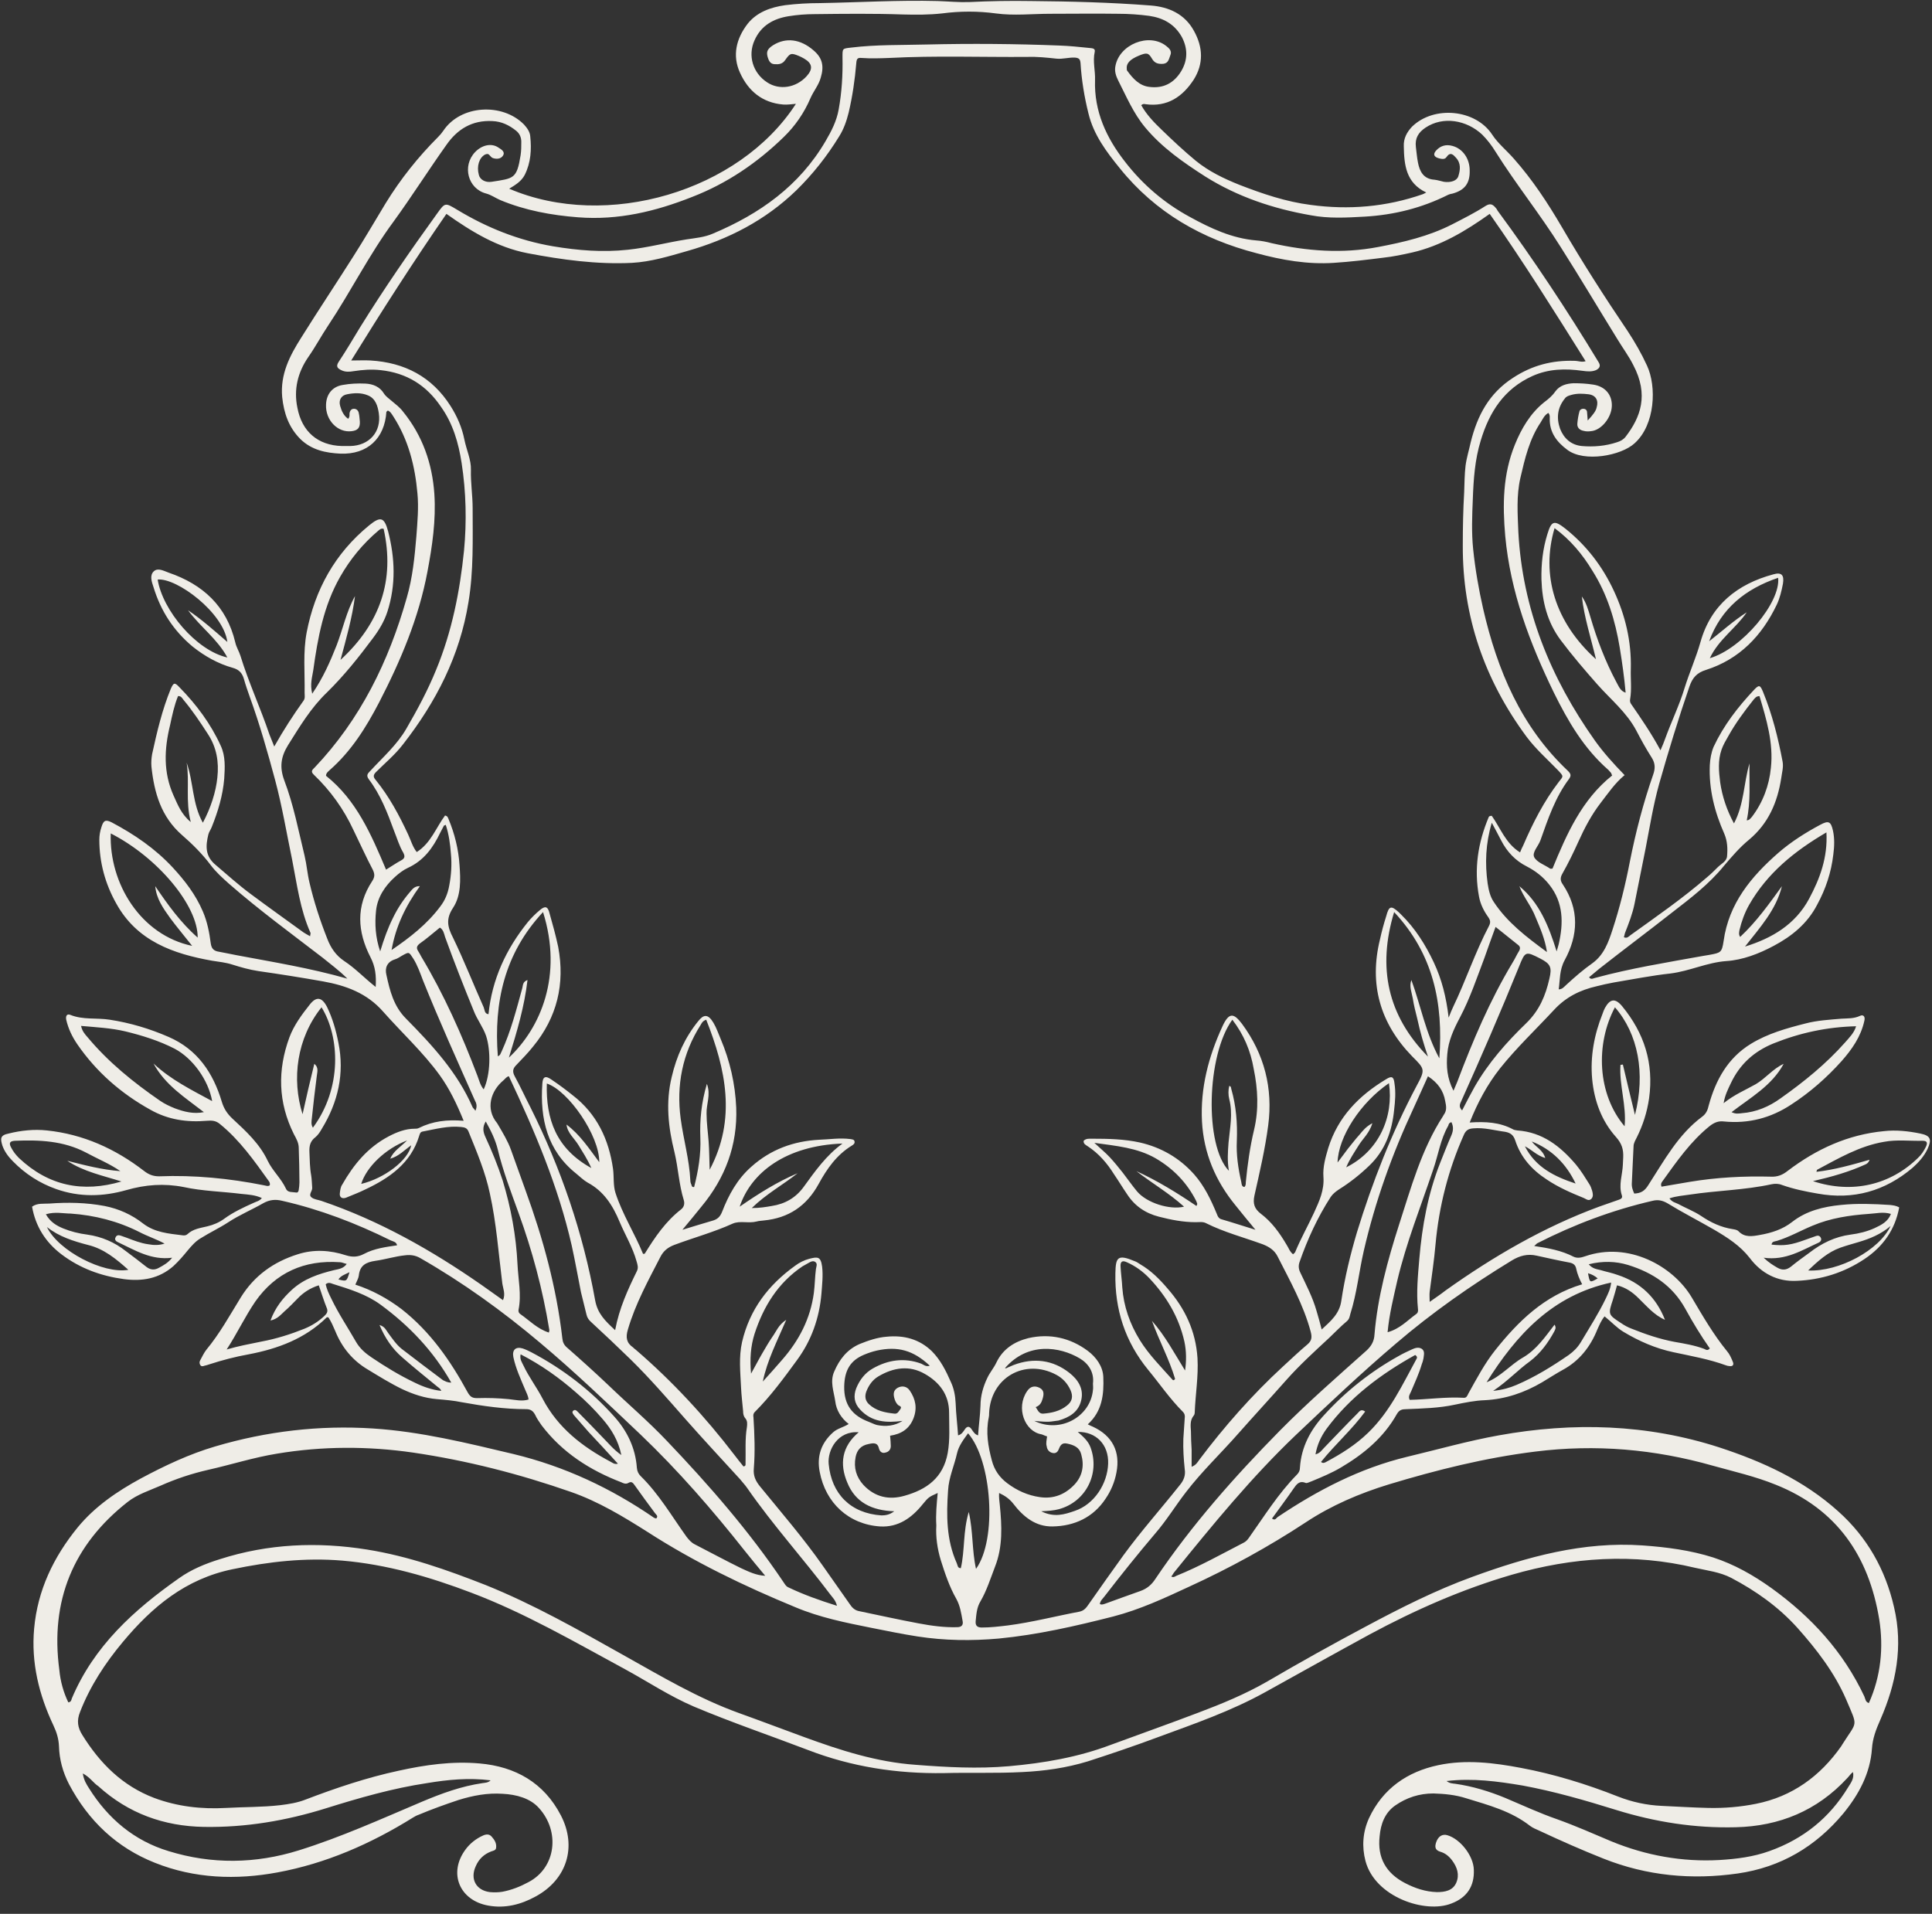 <?xml version="1.0" encoding="UTF-8" standalone="no"?><svg xmlns="http://www.w3.org/2000/svg" xmlns:xlink="http://www.w3.org/1999/xlink" fill="#efede7" height="554.8" preserveAspectRatio="xMidYMid meet" version="1" viewBox="17.9 131.0 560.0 554.8" width="560" zoomAndPan="magnify"><rect x="17.9" y="131.0" width="560.0" height="554.8" fill="#333333" stroke="none"/><g id="change1_1"><path d="M248.6,161.1c-1.3,0.1-2.5,0.3-3.7,0.2c-6-0.5-10.1-3.9-12.5-9.2c-2.3-5-1.1-9.9,2.2-14.2c2.7-3.4,6.7-4.8,10.9-5.4 c3.3-0.4,6.6-0.6,10-0.6c11.4-0.2,22.8-0.9,34.2-0.6c3,0.1,6.1,0.4,9.1,0.3c6-0.3,11.9-0.4,17.9-0.3c11.6,0.1,23.2,0.4,34.8,1.3 c5.1,0.4,9.8,2.4,12.5,7.4c2.6,4.7,2.8,9.5-0.1,14.1c-3.2,4.9-7.6,8-14,7.1c-0.4-0.1-0.8-0.1-1.2,0.3c1.5,2.7,3.7,5,5.9,7.1 c3.2,3.1,6.4,6.1,9.9,9c3.8,3.1,8.2,5.2,12.7,7c6.7,2.6,13.5,4.9,20.6,5.8c11,1.5,21.9,0.6,32.5-3.1c0.2-0.1,0.5-0.2,1-0.5 c-5.9-2.8-6.4-8-6.5-13.4c-0.1-2.3,0.9-4.1,2.4-5.7c6.4-6.2,18.4-5,23.2,2.3c1.7,2.6,4.2,4.6,6.3,7c5.4,6.1,9.8,12.8,13.9,19.8 c6,10.3,12.4,20.3,19.1,30.2c2.1,3.2,4,6.5,5.6,10c2.8,6,2.4,17.1-3.6,22.5c-3.9,3.6-14.6,5.6-19.5,1.9c-3.1-2.3-5.2-5.1-5.1-9.1 c0-0.5,0.1-1-0.4-1.6c-1.1,0.6-1.6,1.7-2.2,2.7c-3.3,4.9-4.6,10.5-5.9,16.1c-1.2,5.2-0.8,10.5-0.6,15.7 c1.2,22.4,9.3,42.3,22.2,60.5c2.5,3.5,5.4,6.7,8.6,10c-2.8,2.3-4.8,5.3-6.9,8c-2.7,3.5-4.7,7.3-6.5,11.3c-1.4,3.1-2.9,6.2-4.6,9.2 c-0.7,1.2-0.7,2.1,0.1,3.2c4.8,7.2,4.5,14.7,0.5,22c-1.5,2.8-1.3,5.6-1.7,8.4c1.1,0,1.6-0.8,2.3-1.4c2.4-2.2,4.8-4.3,7.5-6.2 c3.3-2.4,4.6-6,5.8-9.7c2.1-6.4,3.7-12.9,5-19.6c1.7-8.6,3.9-17.1,6.8-25.4c0.6-1.7,0.6-3.2-0.4-4.8c-1.6-2.5-3.1-5.2-4.5-7.9 c-2.8-5.3-7.4-9-11.3-13.4c-3.7-4.2-7.3-8.4-10.6-12.8c-3.9-5.2-5.4-11.2-5.6-17.6c-0.1-4.5,0.4-8.9,1.7-13.1c1.2-4,2-4.2,5.3-1.6 c6.1,4.9,10.7,10.9,14,18c3.3,7.1,5.1,14.6,4.9,22.6c-0.1,2.9,0.3,5.9-0.2,8.8c-0.1,0.5,0,1,0.3,1.4c2.9,4.2,5.8,8.4,8.5,13.4 c0.6-1.4,1-2.3,1.3-3.2c1.8-5,4.2-9.9,5.7-14.9c1.4-4.5,3.3-8.7,4.6-13.3c3-10.7,10.7-16.8,21.1-19.6c2.4-0.7,3.2,0.2,2.8,2.7 c-0.4,2.1-0.9,4.2-1.8,6.1c-4.3,9-10.8,15.8-20.5,18.9c-2.6,0.8-3.9,2.2-4.8,4.8c-3.2,9.3-6.1,18.8-8.8,28.3 c-1.7,6.1-2.7,12.4-3.9,18.6c-1.1,5.3-2.1,10.7-3.2,16c-0.6,3-1.7,5.8-2.8,8.6c-0.1,0.4-0.2,0.8-0.3,1.2c0.9,0.4,1.4-0.2,1.9-0.6 c7.5-5.4,15.2-10.7,22.2-16.8c1.1-0.9,2.1-1.9,3.1-2.9c1-1,2.6-1.7,2.7-3.2c0.2-2.2,0.1-4.4-0.8-6.5c-2.8-6.3-4.5-12.9-4.2-19.9 c0.1-1.8,0.4-3.6,1.1-5.3c2.9-6.2,7-11.5,11.7-16.5c1.5-1.6,1.8-1.4,2.6,0.5c2.7,6.6,4.4,13.4,5.7,20.3c0.3,1.6-0.2,3.2-0.4,4.8 c-1.1,7-3.7,13.1-9.3,17.8c-2.7,2.2-5,4.9-7.3,7.6c-4.3,5.3-9.7,9.4-15,13.5c-7,5.5-14.1,10.8-21.1,16.3c-1,0.8-2,1.7-3,2.5 c0.6,0.8,1.2,0.3,1.7,0.2c10.3-2.8,20.9-4.5,31.4-6.4c0.6-0.1,1.2-0.2,1.8-0.3c3.3-0.6,3.6-0.7,4.1-4c1.5-10.9,8-18.7,15.9-25.6 c3.7-3.2,7.8-5.8,12.1-8.1c2.4-1.3,3.1-1,3.7,1.7c0.5,2.3,0.4,4.6,0.1,6.9c-0.6,5.2-2.2,10-4.7,14.6c-2.8,5.4-7.3,9.1-12.6,11.9 c-4.3,2.3-9,4.1-13.7,4.4c-5.6,0.4-10.6,2.9-16.2,3.6c-5.5,0.6-11,1.7-16.4,2.6c-1.7,0.3-3.4,0.7-5,1.1c-4.8,1.1-8.9,3.1-12.4,6.9 c-5.2,5.6-10.8,10.9-15.6,16.9c-3.7,4.7-6.5,9.9-8.8,15.7c4.6-0.3,8.7-0.1,12.6,2c0.3,0.2,0.8,0.2,1.2,0.3c7.3,0.5,12.5,4.6,17,9.9 c1.5,1.8,2.7,3.8,3.9,5.7c0.4,0.6,0.6,1.3,0.8,1.9c0.2,0.8,0.4,1.6-0.2,2.3c-0.8,0.8-1.5,0.1-2.2-0.2c-3.7-1.5-7.4-3.1-10.8-5.4 c-4.3-2.8-7.5-6.4-9.1-11.3c-0.5-1.5-1.3-2.2-2.9-2.5c-3.1-0.4-6.1-1.3-9.3-1c-1.3,0.1-2.1,0.5-2.7,1.9 c-4.5,10.1-7.2,20.7-8.2,31.7c-0.4,4.6-1.1,9.2-1.7,13.8c-0.1,0.9,0,1.7,0,2.9c1.7-1.2,3.2-2.2,4.6-3.3 c13.9-9.9,28.5-18.4,44.5-24.3c1.9-0.7,3.8-1.3,5.7-2c0.6-0.2,1.2-0.5,0.9-1.3c-1-3,0.2-6,0.3-8.9c0-0.7,0.1-1.4,0.1-2.1 c0.1-2.3-0.4-4-2.1-5.9c-4.2-4.7-6.3-10.5-6.9-16.8c-0.6-6.5,0.6-12.9,3-18.9c0.2-0.6,0.4-1.1,0.7-1.7c1.5-2.7,3-2.9,5-0.5 c6.4,7.8,9.2,16.5,7.8,26.7c-0.6,4.1-1.8,7.8-3.6,11.4c-0.4,0.8-0.9,1.6-0.9,2.5c-0.2,3.5-0.3,7-0.5,10.6c-0.1,1.2,0.3,2.2,0.7,3.1 c1.9-0.1,3-0.7,4.1-2.5c4.6-7.1,8.6-14.6,15.6-19.8c1.1-0.8,1.6-1.9,1.9-3.3c2-7.3,5.5-13.7,12.2-17.8c4.9-3,10.3-4.5,15.8-5.9 c3.4-0.9,7-1.1,10.5-1.4c1.8-0.1,3.6,0,5.3-0.8c1-0.5,1.6,0.2,1.3,1.4c-1,4.6-3.6,8.3-6.6,11.7c-4.3,4.8-9.2,9.1-14.6,12.6 c-5.9,3.9-12.4,5.6-19.5,4.9c-1.6-0.2-2.8,0.3-4.1,1.3c-5.6,4.5-9.6,10.3-13.7,16c-0.3,0.4-0.6,0.8-0.3,1.6 c2.7-0.5,5.5-0.9,8.2-1.4c7.8-1.3,15.6-1.7,23.5-1.5c1.9,0.1,3.4-0.5,4.9-1.7c8.3-6.3,17.4-10.5,27.9-11.5c3.5-0.4,7.1,0,10.5,0.7 c3,0.6,3.4,1.7,2.1,4.5c-1,2.1-2.6,3.9-4.3,5.4c-8,6.8-17.2,9.4-27.6,7.5c-3.5-0.6-6.9-1.3-10.3-2.5c-1-0.4-2-0.4-3-0.2 c-7.8,1.7-15.8,1.8-23.7,3c-1.9,0.3-3.9,0.4-5.9,1.1c0.8,1.1,1.7,1.2,2.5,1.6c2.2,1.2,4.6,2.1,6.7,3.5c2.8,1.9,5.8,3.3,9.1,3.8 c0.6,0.1,1.3,0.2,1.7,0.6c1.8,1.9,4,1.5,6.2,1.1c3.4-0.6,6.6-1.6,9.4-3.8c4.1-3.2,9-4.4,14.1-4.9c4.7-0.5,9.5-0.3,14.2,0 c0.9,0.1,1.8,0.2,2.7,0.7c-1.2,6.5-4.7,11.4-10.1,15c-6,4-12.6,6-19.6,6.3c-5.6,0.3-10.3-2.2-13.6-6.6c-2.8-3.6-6.4-5.9-10.3-8.2 c-4.5-2.6-9.2-5-13.6-7.7c-1.4-0.8-2.7-1.1-4.3-0.7c-11.7,2.7-22.8,6.9-33.4,12.3c-0.2,0.1-0.4,0.4-0.9,0.8 c4.1,0.6,7.9,1.3,11.4,3.1c1,0.5,2.2,0.3,3.3-0.1c12.6-4.4,25.5,2.8,30.9,11.8c3.2,5.4,6.3,10.8,10.3,15.7c0.7,0.8,1.2,1.9,1.6,2.9 c0.5,1,0.1,1.6-1,1.4c-0.3,0-0.6-0.1-0.9-0.2c-4.9-1.8-10.1-2.7-15.2-3.8c-5.2-1.1-10-3.2-14.5-5.9c-2-1.2-3.5-2.9-5.5-4.5 c-1,1.2-1.5,2.5-2.1,3.8c-2,5-5.2,9.1-10,11.7c-2,1.1-4,2.4-6,3.6c-5.1,3-10.6,4.9-16.6,5.2c-2.9,0.1-5.8,0.7-8.7,1.3 c-4.6,1-9.4,1.1-14.1,1.3c-1.2,0-2,0.2-2.7,1.4c-3.8,6.8-9.6,11.6-16.2,15.5c-2.7,1.6-5.6,2.8-8.5,4c-0.6,0.2-1.3,0.6-1.7,0.5 c-1.9-0.8-2.7,0.4-3.6,1.7c-2,2.9-4.1,5.7-6.2,8.6c0.9,0.7,1.2-0.1,1.6-0.4c11.6-7.8,23.9-14.2,37.6-17.5 c8.8-2.1,17.6-4.6,26.5-6.2c21.6-3.9,43-3.3,64,3.5c12.5,4.1,24.4,9.5,34.4,18.5c8.4,7.5,13.7,16.9,16.2,27.8 c2.7,11.4,0.6,22.2-4,32.7c-1.2,2.7-2.2,5.3-2.4,8.3c-0.5,7.2-3.8,13.3-8.3,18.8c-8,9.6-18.1,15.6-30.6,17.4 c-13.3,1.9-26.3,0.7-38.9-4.3c-6.3-2.5-12.4-5.2-18.6-8.1c-0.9-0.4-1.9-0.8-2.7-1.4c-5.5-4.3-12-6-18.5-8c-3.1-1-6.3-1.3-9.5-1.4 c-4.1,0-7.8,1.2-11.1,3.5c-3,2.1-4.2,5.4-4.5,8.9c-0.7,6.2,1.8,10.7,7.4,13.6c2.9,1.5,5.9,2.5,9.2,2.6c2.3,0,4.6-0.4,5.6-2.7 c1-2.3,0.3-4.5-1.2-6.5c-0.9-1.2-2-2.1-3.4-2.5c-1.7-0.5-1.6-1.6-1.2-2.8c0.6-1.7,1.8-2.4,3.2-2c3.8,1.1,7.6,6,7.7,10 c0.2,4.8-2,8.1-6.5,9.8c-7.5,3-22.1-1.8-24.9-12.3c-1.1-4.2-0.8-8.4,1-12.4c4-8.6,11.1-13.5,20.1-15.4c8-1.7,16.1-0.7,24,0.8 c9.6,1.8,19,4.7,28.1,8.3c4.1,1.6,8.3,2.5,12.6,2.7c4.5,0.2,9.1,0.5,13.6,0.6c4.7,0.1,9.3-0.3,13.8-1.2c10.5-2.1,18.6-8,24.7-16.7 c0.1-0.2,0.2-0.3,0.3-0.5c4.4-7,4.6-4.8,1.1-13.1c-3.4-7.8-8.5-14.4-14.1-20.7c-5.5-6.1-12-10.7-19.2-14.5 c-3.3-1.7-6.9-2.1-10.4-2.9c-17.9-4.3-35.6-3.1-53.2,2c-14.4,4.2-28,10.2-41.2,17.3c-10.1,5.5-20.1,11.1-30.2,16.7 c-9.9,5.5-20.6,9.2-31.2,13.1c-6.7,2.5-13.5,4.8-20.3,7c-6.2,1.9-12.6,2.8-19,3.1c-7.6,0.4-15.1,0.1-22.7,0.3 c-13.6,0.2-26.7-1.8-39.4-6.7c-11-4.2-22.2-8-33.1-12.6c-7-3-13.3-7.2-19.9-10.8c-14.6-7.9-29-16.3-44.6-22.2 c-12.1-4.6-24.5-8.2-37.4-9.3c-10.7-0.9-21.3,0.3-31.8,2.5c-13.6,2.8-23.3,10.9-31.8,21.1c-5.1,6.1-9.5,12.8-12.4,20.3 c-1,2.5-0.7,4.5,0.7,6.7c5.1,8.2,11.6,14.7,20.8,18.2c6.7,2.5,13.7,3.3,20.8,2.9c5.2-0.3,10.5-0.2,15.7-0.8c2.5-0.3,5-0.7,7.3-1.6 c8.9-3.4,17.8-6.4,27.1-8.4c7.7-1.7,15.5-2.8,23.4-2.1c10.4,0.9,18.7,5.6,23.6,15.1c4.7,9.1,1.7,18.6-7.4,23.5 c-4.2,2.3-8.8,3.5-13.7,2.6c-8.3-1.5-11.6-9.4-6.6-16.2c1.3-1.8,3.1-3.2,5.1-4.1c0.9-0.4,1.8-0.5,2.5,0.3c0.8,0.9,1.5,1.9,1.3,3.3 c-0.1,0.7-0.8,0.8-1.4,1c-2.1,0.8-3.6,2.2-4.5,4.3c-1.7,3.7,0.1,7,4.1,7.5c1.2,0.1,2.4,0.1,3.6-0.1c2.7-0.5,5.2-1.5,7.6-2.8 c8-4.2,9.2-14.7,3-21.5c-2.5-2.8-6.5-3.9-10.5-4.1c-4.4-0.3-8.6,0.5-12.8,1.8c-3.9,1.3-7.8,2.7-11.6,4.3c-0.6,0.2-1.1,0.5-1.6,0.8 c-12.2,7.6-25.2,13.3-39.3,15.9c-11.9,2.2-24,1.8-35.5-2.8c-11.1-4.4-19.3-12.2-24.9-22.8c-1.8-3.5-2.8-7.2-2.9-11 c-0.1-2.2-0.7-4.1-1.6-6c-4.2-8.9-6.5-18.2-5.6-28.1c1-11.1,5.6-20.7,12.6-29.3c5-6.1,11.5-10.5,18.3-14.2 c6.9-3.7,14.1-7.1,21.6-9.3c14.9-4.4,30.2-6.2,45.7-5.2c13.9,0.9,27.2,4.2,40.7,7.4c14.9,3.6,28.3,9.9,40.8,18.5 c0.2,0.1,0.4,0.1,0.6,0.2c0.7-0.7,0-1.1-0.3-1.5c-2-2.7-4-5.4-5.9-8.1c-0.5-0.7-0.9-1.3-1.9-0.7c-0.7,0.4-1.4,0.1-2-0.2 c-9.1-3.5-17.1-8.6-23.1-16.5c-0.7-1-1.4-2-1.9-3.1c-0.6-1.1-1.3-1.6-2.6-1.6c-6.3,0-12.5-0.9-18.6-2c-2.4-0.5-4.8-0.7-7.2-0.9 c-3.6-0.3-6.9-1.4-10.1-2.9c-3.5-1.7-6.7-3.7-10-5.7c-4.4-2.6-7.5-6.4-9.4-11.1c-0.6-1.4-1.2-2.8-2-4c-0.2,0-0.5-0.1-0.5,0 c-6.3,6.2-14.2,9.1-22.6,10.7c-3.9,0.7-7.7,1.7-11.4,2.9c-0.5,0.2-1,0.3-1.4,0.4c-0.5,0.2-1,0.3-1.3-0.3c-0.2-0.4-0.2-0.8,0-1.2 c0.6-1.1,1.1-2.2,1.8-3.1c3.9-4.7,6.8-10,10-15.2c3.9-6.3,9.5-10.3,16.5-12.5c4.7-1.5,9.4-1.2,14,0.3c1.9,0.6,3.5,0.5,5.2-0.4 c3-1.6,6.3-2,9.6-2.5c-0.2-1-1.1-1.1-1.8-1.4c-10.1-5-20.5-9-31.5-11.5c-2-0.5-3.7-0.3-5.5,0.7c-3.3,1.9-6.9,3.4-10.1,5.5 c-2.6,1.7-5.4,3-8.1,4.7c-1.5,0.9-2.6,2.2-3.7,3.5c-1.3,1.6-2.6,3.1-4.1,4.5c-4.2,3.7-9.1,4.5-14.4,3.8c-6.6-0.9-12.7-3.1-18.1-7.2 c-4.6-3.5-7.5-8.1-8.5-13.8c1.5-1.1,3.3-0.8,5-0.9c5.3-0.4,10.7-0.3,16,0.7c4.1,0.8,7.9,2.5,11.2,5.1c3.4,2.6,7.4,2.9,11.4,3.4 c0.5,0.1,1.1,0,1.4-0.3c1.7-1.6,3.8-1.8,5.8-2.3c1.7-0.4,3.4-1.1,4.9-2.2c2.6-1.9,5.6-3.3,8.5-4.6c0.8-0.4,1.7-0.5,2.4-1.4 c-1.9-0.9-3.9-1-5.9-1.2c-5.6-0.7-11.3-0.8-16.8-2c-5.7-1.1-11-0.7-16.6,0.9c-6.7,1.9-13.5,2.1-20.3-0.3c-4.8-1.7-9-4.4-12.6-8.1 c-1.3-1.3-2.4-2.8-3-4.5c-0.6-2-0.7-3,1.8-3.5c3.6-0.9,7.4-1.3,11.1-0.9c10.5,1.1,19.8,5.3,28.1,11.7c1.4,1.1,2.7,1.6,4.4,1.6 c10.2-0.4,20.4,0.6,30.4,2.6c0.6,0.1,1.2,0.4,1.7,0c0.1-0.4,0-0.8-0.2-1.1c-4.3-6-8.5-12-14.3-16.7c-1.2-1-2.4-1-3.7-0.9 c-5.8,0.5-11.3-0.3-16.4-3.2c-8.5-4.7-15.7-11-21.2-19c-1.5-2.2-2.6-4.5-3.2-7.1c-0.2-1.1,0.2-1.8,1.2-1.4 c3.7,1.5,7.6,0.8,11.4,1.4c5.9,0.9,11.6,2.6,17.1,5c8.3,3.6,12.9,10.4,15.4,18.8c0.6,2,1.6,3.5,3.1,4.9c3.9,3.6,7.9,7.3,10.2,12.2 c1.4,2.9,3.9,5.1,5.3,8.1c0.5,1.2,1.9,0.9,3,1.1c0.4,0.1,0.7-0.4,0.7-0.8c0.1-0.7,0.2-1.4,0.2-2.1c0-3.3-0.1-6.7-0.2-10 c0-1.5-0.7-2.7-1.4-4c-4.6-9.2-4.8-18.6-1.3-28.1c1.3-3.5,3.6-6.6,5.9-9.5c1.9-2.4,3.5-2.2,5,0.7c1.6,3.3,2.6,6.8,3.3,10.4 c1.8,8.9-0.1,17.2-4.8,24.9c-0.5,0.9-1.1,1.8-1.8,2.4c-1.6,1.2-1.9,2.6-1.8,4.5c0.1,2.2,0.1,4.4,0.5,6.6c0.2,1.2,0.2,2.4,0.3,3.6 c0.1,1-1.2,2-0.2,2.8c0.7,0.6,1.9,0.7,2.8,1c16.8,5.7,32,14.3,46.5,24.4c2,1.4,4.1,2.9,6.2,4.4c0.8-1.8,0-3.4-0.2-4.9 c-1.1-8.7-1.7-17.4-3.6-26c-1.3-6.2-3.8-12.1-6.2-18c-0.4-1-1.1-1.2-2.1-1.3c-3.8-0.4-7.4,0.6-11.1,1.3c-0.8,0.1-0.9,0.7-1.1,1.3 c-2.4,7.9-8.6,12.2-15.6,15.5c-1.8,0.9-3.7,1.6-5.6,2.4c-1.1,0.4-1.9-0.1-1.8-1.2c0.1-0.9,0.2-1.9,0.7-2.6 c3.3-5.8,7.4-10.8,13.5-14c2.3-1.2,4.8-2.2,7.5-2.2c0.4,0,0.8,0,1.2-0.2c4-2,8.2-2.5,13-2.1c-2-4.9-4.1-9.3-7-13.3 c-4.8-6.6-10.9-12.2-16.3-18.3c-4.7-5.4-10.8-7.6-17.4-8.8c-6.2-1.1-12.5-2.1-18.8-3c-2.6-0.4-5.1-1.1-7.6-1.9 c-1.9-0.6-3.9-0.8-5.8-1.1c-11.3-2-21.8-5.7-27.8-16.6c-3.2-5.7-4.9-11.9-4.9-18.5c0-1.2,0.2-2.4,0.6-3.6c0.6-2,1.2-2.3,3-1.4 c6.6,3.5,12.6,7.6,17.7,13.1c3.5,3.8,6.6,7.8,8.7,12.7c1.3,3,1.9,6.2,2.3,9.3c0.2,1.3,0.7,2,1.9,2.3c1.9,0.4,3.8,0.7,5.6,1.1 c10.6,2,21.2,3.7,32.1,6.8c-2.5-2.5-4.9-4.2-7.2-6.1c-9.1-7-18.4-13.8-27.1-21.4c-1.9-1.7-3.8-3.4-5.3-5.4 c-2.4-3.2-5.3-6.1-8.3-8.7c-6.1-5.3-8.1-12.3-8.9-19.9c-0.1-1.2,0-2.4,0.2-3.6c1.4-6.4,2.9-12.8,5.4-18.9c0.8-1.8,1.1-2,2.5-0.5 c4.9,5,9.1,10.6,12,17c1.4,3,1.2,6.3,1,9.5c-0.4,4.9-1.8,9.5-3.6,14c-0.3,0.8-0.8,1.4-1,2.2c-0.8,3.3-1,6.3,2.2,8.9 c3.3,2.8,6.5,5.7,10,8.3c5.1,3.8,10.3,7.5,15.4,11.2c0.6,0.4,1.2,0.7,1.9,1.1c0-0.4,0.2-0.8,0.1-1c-3-6.7-3.9-14-5.3-21.1 c-1.6-7.7-2.9-15.5-4.9-23c-2.2-8.2-4.5-16.3-7.4-24.3c-0.6-1.7-1.2-3.4-1.7-5.2c-0.5-1.7-1.4-2.7-3.2-3.2 c-4.3-1.2-8.2-3.4-11.7-6.2c-5.5-4.6-9.2-10.3-11.3-17.2c-0.5-1.5-1.2-3.4,0.1-4.6c1.2-1.1,2.9-0.1,4.3,0.4 c9.9,3.4,16.8,9.7,19.3,20.2c0.3,1.4,1.1,2.6,1.5,3.9c2.4,7.8,5.8,15.1,8.4,22.8c0.4,1,0.8,2,1.4,3.5c2.7-4.8,5.5-9.1,8.5-13.3 c0.5-0.7,0.3-1.5,0.3-2.3c0.1-5.8-0.5-11.7,0.6-17.5c2.4-12.4,8.2-22.9,18.1-31c3.3-2.7,4.4-2.4,5.5,1.7c2,7.8,2.3,15.5-0.2,23.3 c-0.9,2.8-2.4,5.3-4.2,7.7c-4.1,5.5-8.4,10.9-13.3,15.7c-4.7,4.5-7.9,9.9-11.3,15.3c-2.1,3.4-2.5,6.4-1.1,10.2 c2.7,7.1,4.1,14.5,5.9,21.9c0.6,2.5,0.8,5.2,1.4,7.7c1.3,5.6,3.1,11.1,5.2,16.4c1,2.6,2.5,4.8,4.9,6.4c3.2,2.1,5.8,4.9,9.1,7.5 c0.2-3.3-0.1-5.9-1.5-8.6c-3.8-7.4-4.3-14.8,0.5-22.1c0.7-1.1,0.8-1.9,0.2-3.2c-2-3.8-3.8-7.8-5.7-11.7c-2.8-6-6.6-11.3-11.4-15.9 c-1.1-1-0.4-1.5,0.2-2.1c13.3-14,21.5-30.8,26.7-49.2c1.7-5.8,2.3-11.9,2.8-17.9c0.3-4.1,0.7-8.3,0.3-12.4 c-0.7-7.9-2.6-15.5-7-22.3c-0.4-0.6-0.8-1.4-1.6-1.7c-0.1,0.2-0.4,0.3-0.4,0.4c-0.5,7.7-5.5,12.4-13.3,12.1 c-4.2-0.2-8.3-1-11.6-4.2c-3.4-3.4-4.8-7.5-5.3-12.2c-0.6-6.6,2.2-12,5.5-17.2c5-8,10.2-15.8,15.2-23.7c3.2-5,6.2-10.2,9.3-15.3 c4.3-7,9.4-13.4,15.2-19.2c0.6-0.6,1.1-1.2,1.5-1.8c5-7.5,17.1-8.2,23.4-1.8c0.9,1,1.7,2.1,1.8,3.4c0.4,3.8,0.2,7.6-1.6,11.2 c-1,1.9-2.7,2.9-4.5,4C193.7,197.8,232.2,186.5,248.6,161.1z M289.7,563.8c-2.7,1.2-2.7,1.3-4.3,3.2c-3.2,4-7.1,6.8-12.4,6.5 c-9.1-0.6-15.8-6.8-17.5-15.8c-0.9-4.5,0.4-8.4,3.9-11.5c1.2-1.1,2.9-1.4,4.5-2.4c-2.2-1.7-3.6-4-3.9-6.6c-0.4-2.8-1.6-5.7-0.3-8.6 c1.5-3.5,3.7-6.4,7.4-8c2.5-1,5.1-1.9,7.8-2.1c5-0.5,9.5,0.7,13.1,4.2c2.5,2.5,4.1,5.7,5.5,8.9c0.9,1.9,1.3,4,1.4,6.2 c0.1,3.1,0.5,6.1,0.7,9.3c1.1-0.3,1.5-1.1,2-1.8c0.6-0.9,1.3-0.9,1.9,0c0.5,0.7,0.9,1.5,1.9,1.8c0.2-3,0.6-5.8,0.7-8.6 c0-2.9,0.8-5.6,2-8.1c0.7-1.5,1.9-2.9,2.6-4.4c1.9-4,5.3-6.1,9.3-7.1c6.2-1.4,12.1-0.1,17.2,3.7c2.4,1.8,4.4,4.5,4.5,7.6 c0.2,5-0.3,9.9-4.5,13.7c0.6,0.3,1,0.5,1.5,0.7c5.6,2.6,8,7.2,6.8,13.3c-0.5,2.7-1.6,5.3-3.1,7.5c-3.6,5.5-9.1,8-15.4,8.1 c-4.9,0.1-8.5-2.8-11.4-6.6c-1.1-1.4-2.4-2.3-4.1-3.1c-0.1,1.3,0.1,2.4,0.2,3.5c0.6,6,0.9,12.1-1.4,17.9c-1.3,3.4-2.4,6.9-4.2,10 c-1.1,1.8-1.2,3.8-1.4,5.8c-0.1,1.3,0.5,1.8,1.8,1.8c2.5,0,5-0.3,7.5-0.6c7-0.9,13.9-2.7,20.8-4c1.4-0.3,2-1.2,2.7-2.2 c3.3-4.7,6.6-9.4,10-14.1c5.1-7,10.9-13.5,16.3-20.3c1.2-1.4,1.8-2.9,1.5-4.7c-0.3-2.9-0.5-5.8-0.4-8.8c0.1-2,0.3-4,0.4-6 c0.1-0.7,0-1.3-0.6-1.9c-3.7-3.7-6.7-8.1-10-12.1c-6.7-8.2-9.7-17.5-9.5-28c0.1-4.6,0.6-5.6,5.6-3.5c0.6,0.2,1.1,0.6,1.6,0.9 c3.1,1.8,5.6,4.3,7.9,7c5.1,5.8,8.2,12.4,8.7,20.2c0.3,5.3-0.6,10.5-0.8,15.7c0,0.4-0.1,0.8-0.4,1.1c-1,1.3-0.8,2.9-0.7,4.4 c0,1.8,0.1,3.6,0.2,5.4c0,1.6,0,3.1,0,4.9c1.3-0.5,1.7-1.3,2.2-2c7.3-9.7,15.3-18.8,24.2-27c2.4-2.2,4.7-4.4,7.2-6.5 c1.3-1.1,1.3-2.2,0.9-3.7c-2.1-7.8-6-14.7-9.6-21.8c-0.9-1.8-2.5-2.8-4.3-3.5c-5.5-2-11.2-3.5-16.4-6.1c-0.9-0.5-2-0.3-3-0.3 c-3.7,0-7.2-0.7-10.7-1.6c-3.9-1-7-3.1-9.2-6.5c-1.3-1.9-2.5-3.9-3.8-5.8c-2-3.2-4.4-6-7.6-8.1c-0.6-0.4-1.3-0.7-1.2-1.6 c0.7-0.7,1.6-0.6,2.5-0.6c4.6,0,9.3,0.1,13.8,1.1c6.1,1.4,11.4,4.4,15.7,9.2c3,3.4,4.9,7.4,6.6,11.5c0.3,0.8,0.6,1.4,1.5,1.6 c3.1,0.9,6.1,1.9,9.7,3c-2.2-2.6-4-4.9-5.8-7.1c-5.8-7.1-9.2-15.1-9.7-24.3c-0.5-9.7,1.9-18.8,5.9-27.5c2-4.4,3.4-3.8,5.7-0.8 c6.5,8.8,9,18.7,7.6,29.4c-0.9,6.9-2.5,13.7-4,20.4c-0.5,2.3,0,3.8,1.8,5.2c3.2,2.4,5.5,5.6,7.5,9c0.6,0.9,0.9,2,1.9,2.8 c0.2-0.2,0.5-0.4,0.6-0.6c1.6-3.9,3.7-7.6,5.5-11.5c1.5-3.3,3-6.5,2.7-10.4c-0.2-2.8,0.6-5.6,1.4-8.3c2.8-9,8.9-15.2,16.7-19.9 c1.7-1.1,2.3-0.8,2.5,1.2c0.4,2.5,0.2,5.1-0.1,7.6c-0.6,6.2-2.6,11.8-7.2,16.2c-2.7,2.6-5.6,4.9-8.8,6.9c-0.9,0.6-1.8,1.3-2.4,2.2 c-3.8,5.9-6.7,12.2-9,18.8c-0.4,1.1-0.3,2.1,0.2,3.1c1.7,3.6,3.6,7.2,4.7,11.1c0.5,1.7,1,3.4,1.5,5.4c2.7-2.5,5.2-4.6,5.7-8.4 c1-6.7,2.6-13.3,4.5-19.7c4.5-14.7,10.1-28.9,17.3-42.5c2.6-4.8,2.4-4.9-1.3-8.6c-9.3-9.6-12.5-20.9-9.3-33.9 c0.5-2.3,1.1-4.5,1.8-6.7c0.8-3,1.4-3.2,3.7-1.1c0.2,0.2,0.4,0.4,0.6,0.6c4.1,4,7.1,8.8,9.5,13.9c2.3,4.9,3.6,10,4.3,16 c0.6-1.5,0.9-2.3,1.3-3.1c3.7-7.7,6.4-15.9,10.4-23.5c0.5-1,0.4-1.6-0.2-2.5c-1.3-1.8-2.3-3.8-2.7-6c-1.5-8-0.3-15.6,2.8-23 c0.1-0.3,0.4-0.4,0.9-0.4c2.5,3.5,4,8,8.2,10.6c0.3-0.8,0.6-1.4,0.9-2c2.8-6.5,6-12.8,10.3-18.4c1.3-1.7,1.6-1.5-0.2-3.4 c-3.1-3.2-6.4-6.1-9.1-9.7c-12.2-16.5-18.6-34.9-18.5-55.5c0-5.1,0.1-10.3,0.4-15.4c0.1-2.6,0.1-5.2,0.4-7.7c0.3-2.3,1-4.5,1.5-6.8 c1.9-7.7,5.3-14.2,12.3-18.7c5.5-3.6,11.3-5.1,17.8-4.9c1.1,0,2.1,0.5,3.2,0.1c-9.1-14.5-18.1-28.9-27.8-42.7 c-7,5-14.2,9.3-22.5,11.2c-2.7,0.6-5.5,1.2-8.3,1.5c-4.8,0.6-9.6,1.2-14.4,1.5c-7.6,0.5-15-0.8-22.4-2.8 c-15.8-4.1-29.3-11.8-39.6-24.6c-3.9-4.8-7.6-9.7-9.1-15.9c-1.2-4.8-2-9.7-2.3-14.6c-0.1-1.2-0.5-1.5-1.6-1.6 c-1.8-0.1-3.6,0.5-5.4,0.3c-2.8-0.3-5.6-0.6-8.4-0.5c-13.3,0.1-26.7-0.4-40,0.3c-2.7,0.1-5.4,0.2-8.1,0c-1.1-0.1-1.4,0.2-1.5,1.5 c-0.4,4.8-1.1,9.6-2.2,14.3c-0.6,2.4-1.4,4.8-2.8,7c-3.5,5.7-7.6,10.9-12.4,15.6c-9,8.7-19.7,14.2-31.7,17.6 c-5.2,1.5-10.5,3.1-15.9,3.4c-10.2,0.5-20.3-0.9-30.3-2.8c-8.8-1.7-16.3-6.3-23.5-11.4c-9.6,13.9-18.7,28.1-27.6,42.5 c2.1,0,3.9-0.1,5.6,0c9.9,0.6,17.8,4.7,23.2,13.2c1.9,3,3.3,6.2,4,9.7c0.6,3,2,5.9,1.9,8.8c-0.1,3.7,0.5,7.4,0.5,11.1 c0,9.1,0.3,18.1-1.2,27.2c-2.5,15.6-9.4,29-19,41.3c-2.3,3-5.2,5.4-7.8,8c-0.8,0.8-0.9,1.4-0.1,2.3c3.9,4.8,6.8,10.2,9.4,15.8 c0.8,1.7,1.3,3.6,2.5,5.1c4.1-2.6,5.6-7.1,8.2-10.6c0.8,0.2,0.8,0.6,1,1c1.8,4.3,2.9,8.8,3.2,13.4c0.3,4.2,0.5,8.8-1.9,12.4 c-2.1,3.2-1.6,5.5,0,8.6c3.2,6.6,5.9,13.5,8.9,20.2c0.3,0.7,0.2,1.9,1.4,2c1-10.1,5.1-18.9,11.4-26.7c1-1.2,2.2-2.4,3.4-3.4 c1.6-1.4,2.4-1.2,2.9,0.9c0.9,3.2,1.8,6.4,2.5,9.7c2,10.7-0.3,20.4-7.3,28.9c-1.5,1.9-3.2,3.6-4.9,5.4c-1,1-1.1,1.9-0.4,3.2 c1.6,2.9,3,6,4.5,8.9c8.9,17.8,15.3,36.5,18.8,56c0.7,3.9,2.9,6,5.8,8.7c1.2-6.4,3.7-11.8,6.3-17.1c0.5-1,0.2-1.9-0.1-2.9 c-1.1-4-3.3-7.6-4.9-11.4c-2-4.8-4.6-8.9-9.3-11.4c-1.2-0.7-2.2-1.7-3.3-2.6c-8.4-6.7-10.5-15.9-9.8-26c0.1-2.1,0.9-2.5,2.7-1.2 c2.1,1.4,4.1,2.9,6.1,4.5c7,5.4,10.5,12.8,11.7,21.4c0.3,2.3,0,4.7,0.7,6.9c2,6.2,5.6,11.8,8,17.7c0.3-0.1,0.5,0,0.5-0.1 c2.9-4.7,6-9.3,10.5-12.8c0.9-0.7,1.1-1.7,0.8-2.7c-1.4-4.5-1.6-9.3-2.7-13.9c-1.8-7.2-2.6-14.4-0.8-21.8c1.4-6,3.8-11.4,7.7-16.2 c1.5-1.9,2.8-2.2,4.4,0.5c0.9,1.5,1.4,3.1,2.1,4.7c2.7,6.4,4.2,13,4.5,19.9c0.4,10.9-3.2,20.4-10.1,28.7c-1.7,2.1-3.4,4.2-5.5,6.7 c3.2-1,5.9-1.8,8.6-2.6c1.5-0.4,2.3-1.1,2.9-2.6c1.9-4.9,4.4-9.5,8.5-13.1c5.6-5,12.2-7.4,19.6-7.8c3-0.1,6-0.6,9.1-0.2 c0.5,0.1,1.1,0.1,1.2,0.7c0.1,0.6-0.3,0.9-0.8,1.2c-4.4,2.7-7.2,6.7-9.6,11.1c-3.5,6.4-8.7,9.9-15.9,10.6c-0.7,0.1-1.4,0.1-2.1,0.3 c-2.3,0.6-4.8-0.3-6.9,0.6c-5.5,2.5-11.4,4.1-17,6.2c-1.8,0.7-3.1,1.7-4,3.5c-3.5,6.8-7.2,13.5-9.4,21c-0.7,2.3-0.4,3.9,1.5,5.2 c0.2,0.2,0.4,0.4,0.7,0.6c10.7,9.2,20.2,19.5,28.7,30.6c0.9,1.2,1.8,2.3,2.6,3.3c0.7-0.1,0.6-0.5,0.6-0.8c0.1-3.5-0.2-7.1,0.4-10.6 c0.1-0.9,0.2-1.8-0.5-2.6c-0.5-0.6-0.6-1.3-0.6-2c-0.2-2.3-0.5-4.6-0.6-6.9c-0.2-4.4-0.7-8.8,0.3-13.2c2.2-9.4,7.6-16.5,15.4-22.1 c1.2-0.9,2.6-1.6,4.1-2c2.4-0.6,3.3-0.7,3.7,2.3c0.3,2.6,0,5.2-0.2,7.8c-0.6,7.1-2.9,13.6-7.1,19.3c-3.8,5.2-7.6,10.4-12.2,15 c-0.5,0.5-0.5,1-0.4,1.6c0.3,4.9,0.5,9.9,0.1,14.8c-0.2,2.1,0.5,3.6,1.8,5.2c6.2,7.6,12.6,15,18.2,23c2.6,3.7,5.2,7.4,7.8,11.1 c0.6,0.9,1.3,1.7,2.5,2c5.8,1.2,11.6,2.5,17.5,3.6c3.7,0.7,7.4,1.2,11.1,1.1c1.3,0,1.9-0.6,1.6-1.9c-0.4-2.2-0.7-4.3-1.8-6.3 c-2-3.5-3.3-7.4-4.5-11.2c-1-3.3-1.5-6.7-1.3-10.1C289.1,570,289.4,566.9,289.7,563.8z M37.7,624.5c0.8-0.1,0.9-0.7,1-1.1 c6.4-15.2,18-25.7,31.1-34.9c3.5-2.5,7.6-4.2,11.8-5.5c14-4.5,28.3-5.1,42.7-2.8c11.9,1.9,23.2,5.9,34.4,10.3 c13.9,5.6,26.9,13,39.9,20.3c10.9,6.1,21.6,12.5,33.5,16.8c6.4,2.3,12.7,4.7,19,7c10.4,3.8,20.9,7.2,32.2,8c9,0.7,18,1.2,27.1,0.4 c10.1-0.9,20-2.6,29.5-6.2c8.4-3.1,16.9-6.1,25.3-9.3c6.9-2.6,13.7-5.4,20.1-9.1c9.4-5.5,18.9-10.8,28.5-15.9 c10.1-5.4,20.2-10.5,30.9-14.4c15.9-5.8,32.1-10.3,49.3-9.1c7,0.5,13.9,1.4,20.5,3.5c6.1,2,11.6,5.1,16.9,8.9 c11.5,8.3,20.8,18.4,26.9,31.4c0.3,0.7,0.3,1.6,1.3,1.9c3.5-7.8,4.3-16.1,3-24.3c-3-18.2-12.2-31.9-30-39 c-5.9-2.4-12.1-3.8-18.2-5.5c-16.9-4.8-34-6.3-51.5-4.1c-14.5,1.8-28.5,5.3-42.4,9.5c-8.5,2.6-16.7,6.1-24.1,11 c-10.8,7.1-22.1,13.3-33.9,18.7c-7.1,3.3-14.2,6.6-21.9,8.6c-11,2.8-21.9,5.3-33.2,6.4c-7.9,0.7-15.7,0.6-23.5-0.6 c-4.5-0.7-8.9-1.6-13.4-2.5c-7.5-1.5-15-3-22.1-6c-14.8-6.1-29.3-13.1-42.8-21.8c-7.1-4.5-14.2-8.8-22.2-11.6 c-14.9-5.2-30.1-9.1-45.7-11.4c-13.1-1.9-26.3-1.9-39.5,0.3c-6.8,1.1-13.3,3.2-20,4.7c-4.8,1.1-9.3,2.6-13.8,4.6 c-3.2,1.4-6.7,2.5-9.5,4.7c-15.8,12.4-22.5,28.7-19.8,48.7C35.4,618.4,36.3,621.6,37.7,624.5z M478.1,252.9 c1.6-1.7,2.4-2.8,2.6-3.8c0.6-2-0.2-3.5-2.3-3.8c-1.7-0.2-3.4-0.3-5.1,0.2c-0.7,0.2-1.4,0.4-1.8,1c-2.2,2.7-2.5,5.7-1.4,8.8 c1.1,2.8,3.2,4.7,6.3,5c3.4,0.3,6.9,0,10.2-1.1c1-0.3,1.9-0.8,2.5-1.6c4.3-5.6,6.8-12.1,2.2-20.8c-1.3-2.6-3.1-5-4.6-7.5 c-5.5-8.9-10.9-18-16.5-26.8c-5.9-9.4-12.9-18.1-18.8-27.5c-1.1-1.8-2.4-3.5-3.9-5c-4.5-4.2-11.3-5.4-16.4-2 c-2.1,1.4-3.1,3.1-2.8,5.6c0.2,1.5,0.3,3,0.6,4.5c0.5,2.6,1.6,4.8,4.8,5c0.9,0.1,1.8,0.4,2.7,0.6c2,0.3,3.8-0.3,4.2-1.6 c0.6-1.9,0.8-3.8-0.7-5.4c-0.7-0.8-1.6-1.8-2.7-0.2c-0.5,0.8-1.4,0.6-2.2,0.4c-1.5-0.4-1.8-1.2-0.8-2.3c1.3-1.4,2.9-1.8,4.7-1.3 c3,0.8,5,3.7,5,7.1c0.1,3.7-1.4,5.7-4.9,6.7c-0.5,0.1-1,0.2-1.4,0.4c-7.6,3.8-15.6,5.8-24.1,6.3c-5.3,0.3-10.5,0.6-15.7-0.4 c-10.8-1.9-21.1-5.3-30.5-11.2c-6.4-4.1-12.6-8.4-17.5-14.3c-3.4-4.1-5.4-8.9-7.8-13.6c-0.6-1.2-1.1-2.6-0.8-4.1 c1.1-6.3,9.7-9.8,14.7-5.9c0.9,0.7,1.8,1.5,1.2,2.8c-0.4,1-0.5,2.2-2,2.4c-1.4,0.1-2.5-0.1-3.3-1.5c-1-1.7-1.5-1.8-3.7-0.9 c-2.7,1.1-3.8,2.3-3.6,3.9c0,0.2,0,0.4,0.2,0.6c1.6,2.2,3.5,4.3,6.4,4.6c4,0.5,7.1-1.1,9.2-4.6c1.9-3.2,1.9-6.5,0.2-9.8 c-2.1-3.8-5.4-5.6-9.5-6.2c-3-0.4-6-0.6-9-0.6c-6.6-0.1-13.1,0-19.7,0c-5.2,0-10.5,0.6-15.7-0.1c-5.2-0.7-10.4-0.7-15.7,0 c-3.7,0.4-7.4,0.4-11.2,0.3c-8.6-0.3-17.2-0.2-25.7-0.1c-2.5,0-5,0.2-7.5,0.6c-4.4,0.7-8,2.7-9.9,7c-2,4.4-0.5,9.5,3.7,12.2 c3.5,2.3,8.3,1.6,11.4-1.8c1.9-2.1,1.7-3.7-0.7-5.1c-0.5-0.3-1.1-0.6-1.6-0.8c-2.2-0.9-2.5-0.8-3.9,1.2c-0.8,1.2-1.9,1.3-3.2,1.2 c-1.2-0.1-1.6-1.1-1.9-2.1c-0.4-1.5-0.1-2.3,1.6-3.4c3.7-2.3,7.9-1.8,11.7,1.5c2.6,2.2,3.1,4.6,2.1,7.9c-0.6,2.2-2.1,3.9-3,6 c-1.8,4.2-4.4,8-7.7,11.2c-7.7,7.5-16.5,13.5-26.6,17.4c-10.6,4.2-21.4,6.8-33,5.9c-7.8-0.6-15.4-2-22.6-5 c-1.4-0.6-2.6-1.5-4.1-1.9c-5.3-1.4-7-8-3.2-12c2-2.1,4.8-2.7,6.8-1.3c0.8,0.5,2,1.2,1.3,2.3c-0.6,1-1.9,1.1-3,0.7 c-0.3-0.1-0.6-0.5-0.9-0.8c-0.4-0.5-0.8-0.4-1.3-0.2c-1.7,0.9-2.5,3.4-1.8,5.9c0.3,1.3,1.8,2.3,3.7,2c6.4-1,7.3-0.8,8.4-7.7 c0.2-1.3,0.2-2.6,0.2-3.9c0-1.3-0.5-2.4-1.5-3.2c-2-1.6-4.2-2.7-6.9-2.8c-5.8-0.3-10.1,2.3-13.3,6.9c-5.2,7.3-10,14.9-15.3,22.2 c-7.1,9.6-12.4,20.3-19,30.2c-2,3-3.7,6.2-5.8,9.2c-3,4.4-4.2,9.3-3.1,14.6c1.3,6.9,5.9,10.9,12.9,11.1c0.8,0,1.6,0,2.4,0 c5.5-0.1,9.1-4.1,8.3-9.5c-0.3-2-0.9-4.3-3.2-5.2c-1.9-0.8-4-0.7-6-0.3c-1.7,0.3-2.5,1.7-2,3.4c0.4,1.4,1,2.8,2.3,3.7 c0.5-0.5,0.4-1,0.4-1.5c0.1-0.8,0.5-1.4,1.3-1.4c0.8,0,1.3,0.6,1.4,1.3c0.2,0.8,0.2,1.6,0.3,2.4c0.1,1.8-0.6,2.6-2.4,2.8 c-4,0.5-7.6-3.2-7.4-7.7c0.1-3,1.8-5.2,4.8-5.7c2.2-0.4,4.4-0.5,6.6-0.4c2.2,0.1,4.2,0.9,5.4,2.9c0.6,0.9,1.4,1.4,2.2,2.1 c1.2,1,2.4,1.9,3.3,3.1c5.7,7,8.5,15.1,9.1,23.9c0.5,7.6-0.6,15.1-2,22.5c-2.5,13.4-7.8,25.9-14,37.9c-3.8,7.3-8.1,14.2-14.4,19.7 c-0.4,0.4-1,0.8-1,1.6c8.8,7,13.1,17,17.4,27.2c1.5-0.9,2.9-1.9,4.4-2.7c1.1-0.6,1.1-1.2,0.6-2.2c-1.2-2-1.8-4.2-2.7-6.4 c-1.9-5.2-3.9-10.4-7.3-14.9c-0.8-1.1-0.4-1.6,0.5-2.5c3.6-3.9,7.7-7.5,10.4-12.2c3.2-5.5,6.2-11.1,8.6-17 c4.6-11.1,6.9-22.8,8.1-34.6c0.8-8.4,0.6-17-0.7-25.4c-0.9-5.8-2.5-11.4-6-16.3c-4.2-6.2-9.9-9.8-17.5-10.6 c-2.6-0.3-5.2-0.1-7.8,0.3c-1.2,0.2-2.4,0.3-3.6-0.3c-1-0.5-1.6-1-0.8-2.3c2.2-3.3,4.2-6.7,6.2-10c7-11.3,14.6-22.3,22.4-33.1 c2.3-3.2,2.3-3.2,5.8-1.1c8.6,5.2,17.8,8.9,27.8,10.6c7.2,1.2,14.3,1.8,21.7,1c5.7-0.6,11.3-2.1,17-3c2.6-0.4,5.2-0.6,7.7-1.7 c13.5-5.7,25-13.8,32.6-26.8c1.7-2.9,3.2-5.8,3.8-9.2c0.9-5,1.2-10,1.1-15c0-2.7-0.1-2.6,2.5-2.9c7.3-0.9,14.7-0.7,22.1-0.9 c12.7-0.3,25.4-0.2,38.2,0.3c2.9,0.1,5.8,0.4,8.7,0.7c0.7,0.1,1.9,0,1.6,1.2c-0.6,2.7,0.2,5.4,0.1,8.1c-0.3,9.1,3.3,16.8,8.7,23.7 c5.1,6.6,11.4,12,18.8,16c6,3.3,12.2,6.2,19.2,6.8c1.5,0.1,3,0.4,4.5,0.8c10.2,2.3,20.5,3.1,30.9,1.1c7.4-1.4,14.6-3.1,21.3-6.5 c3.3-1.7,6.7-3.4,9.8-5.4c1.3-0.8,2-0.5,2.8,0.4c0.3,0.3,0.5,0.6,0.7,1c10.4,14.1,20.1,28.8,29.2,43.8c0.8,1.2,0.3,1.9-0.7,2.4 c-1.2,0.5-2.5,0.4-3.9,0.2c-5-0.7-9.8-0.6-14.5,1.5c-8.2,3.7-12.5,10.4-15,18.7c-1.7,5.5-2.1,11.3-2.3,17 c-0.2,4.8-0.4,9.7,0.1,14.5c0.6,5.8,1.6,11.6,2.9,17.3c4.1,17.8,11,34.2,24.6,47c0.9,0.9,0.9,1.4,0.3,2.3c-4,5.3-6.1,11.6-8.3,17.8 c-0.6,1.7-2.5,3.5-1.8,4.9c0.8,1.5,3,2.2,4.6,3.3c0.1,0.1,0.4,0,0.7,0c4.1-10,8.5-20,17.3-27c-0.2-0.3-0.2-0.5-0.3-0.7 c-0.3-0.3-0.5-0.6-0.8-0.9c-7.1-6.2-11.7-14.1-15.8-22.4c-7-14.4-12.6-29.2-14.1-45.4c-0.8-9.1-0.7-17.9,2.8-26.5 c1.9-4.7,4.5-9.1,8.5-12.3c1.2-0.9,2.3-1.8,3.2-3.1c1.3-1.8,3.3-2.3,5.3-2.4c1.9,0,3.8,0.1,5.7,0.4c3.4,0.5,5.5,2.9,5.4,6.2 c-0.1,3.4-3.1,7.1-6.1,7.3c-0.7,0.1-1.4,0.1-2.1-0.1c-1.1-0.2-1.9-0.9-1.8-2.1c0.1-1.2,0.3-2.4,0.6-3.5c0.1-0.5,0.6-0.8,1.1-0.8 c0.6,0,1,0.3,1.1,0.8C478,251.1,478,251.9,478.1,252.9z M431.8,443c-1.5,3.3-2.8,6.3-4.2,9.3c-6.2,13.3-11.1,27-14.4,41.3 c-1.4,6.1-2,12.3-3.9,18.3c-0.2,0.8-0.3,1.5-1,2.1c-1.8,1.5-3.4,3.2-5.1,4.8c-4.3,4-8.6,7.9-12.5,12.3c-4.6,5.2-9.3,10.3-13.9,15.5 c-5,5.7-10.5,10.9-15.1,16.9c-3.1,4-5.7,8.3-9,12.1c-5,5.9-9.9,12-14.6,18.1c-0.5,0.7-1.3,1.3-1.4,2.3c0.6,0.3,1.2,0,1.8-0.2 c3.3-1.2,6.6-2.4,10-3.6c1.9-0.7,3.2-1.8,4.3-3.5c10.5-15.6,23-29.7,36.1-43c8-8.1,16.6-15.6,25.1-23.2c1.5-1.4,2.2-2.8,2.3-4.6 c0.9-10.9,3.8-21.5,7.1-31.8c3.5-10.8,6.5-21.9,12.8-31.6c0.1-0.2,0.2-0.4,0.3-0.5c0.8-1.2,0.6-2.4,0.3-3.8 C436.3,447.2,434.7,444.9,431.8,443z M260.5,596.5c-0.4-1.6-1.2-2.3-1.8-3.1c-7.9-10.5-16.7-20.2-24.2-31c-0.6-0.9-1.4-1.7-2.1-2.6 c-5.3-5.8-10.7-11.6-15.9-17.5c-5.1-5.8-10.2-11.7-15.8-17.2c-3.8-3.7-7.6-7.3-11.4-10.8c-0.7-0.6-1.2-1.3-1.4-2.2 c-0.5-2.2-1.1-4.3-1.6-6.5c-0.9-4.5-1.7-9.1-2.7-13.6c-3.9-17.1-10.7-33.1-18.2-49c-0.7,0.1-1.1,0.8-1.6,1.2 c-3.6,3-5.3,8.2-1.8,12.4c0.1,0.2,0.2,0.3,0.3,0.5c1.4,2.4,2.8,4.7,3.7,7.2c1.4,3.9,2.8,7.8,4.2,11.7c5.1,14,9,28.2,10.7,43 c0.1,1.1,0.5,1.9,1.3,2.6c4.1,3.6,8.1,7.2,12.1,11c5.6,5.4,11.5,10.4,16.9,16.1c12.2,12.8,23.8,26.1,33.7,40.8 c0.5,0.7,0.8,1.4,1.6,1.7C250.9,593.3,255.4,594.9,260.5,596.5z M476.5,503.3c-0.8-1.5-1.4-3-1.7-4.4c-0.2-1.2-0.9-1.7-2-1.9 c-3.2-0.6-6.3-1.3-9.5-2c-2.6-0.6-4.9,0-7.2,1.4c-11.8,7.2-23.1,15.1-33.6,24.1c-10,8.5-19.5,17.5-29,26.5 c-12.8,12.2-24,25.9-35.1,39.6c-0.4,0.4-0.6,1-1,1.4c0.6,0.4,1.1,0,1.5-0.2c6.7-2.7,13.1-6.3,19.5-9.6c0.6-0.3,1.1-0.8,1.5-1.4 c4.4-6.2,8.5-12.8,13.9-18.3c0.6-0.6,0.9-1.2,0.9-2.1c0.4-6,3.1-11,7.1-15.3c6.2-6.8,13.4-12.5,21.5-17c1.2-0.7,2.5-1.3,3.8-1.9 c0.9-0.4,1.9-0.8,2.9-0.2c1,0.7,0.6,1.8,0.5,2.8c-0.1,0.6-0.3,1.2-0.5,1.7c-0.8,2.7-2,5.3-3.1,7.9c-0.3,0.7-0.9,1.4-0.4,2.4 c5.1-0.1,10.4-0.9,15.6-0.6c0.9,0.1,1.1-0.6,1.4-1.2c2.4-4.3,4.7-8.7,7.8-12.6C458,514,465.5,506.6,476.5,503.3z M239.7,587.8 c-2-2.4-4-4.8-5.9-7.2c-9.4-11.9-19.3-23.3-30.3-33.8c-9.5-9-19-18.1-29-26.5c-10.9-9.2-22.4-17.5-34.8-24.6 c-1.4-0.8-2.8-1-4.4-0.8c-2.9,0.3-5.7,1.2-8.6,1.6c-2.7,0.4-4.5,1.3-4.8,4.3c-0.1,0.8-0.6,1.6-1,2.6c4.9,1.6,9.3,4,13.4,7.1 c8.4,6.6,14.2,15,19.2,24.2c0.8,1.4,1.5,1.6,2.8,1.6c3-0.1,6,0,9.1,0.3c1.9,0.2,3.8,0.7,5.7,0.1c-0.1-1.1-0.6-1.9-1-2.9 c-1.3-3.1-2.7-6.1-3.4-9.4c-0.4-2.1,0.7-3.1,2.7-2.5c0.9,0.3,1.7,0.7,2.5,1.1c9.1,4.8,17.2,11,24,18.6c3.8,4.2,6.2,9.2,6.6,14.9 c0.1,1.1,0.5,1.8,1.1,2.4c5.3,5.2,9,11.6,13.3,17.6c0.7,0.9,1.4,1.7,2.4,2.2c4.5,2.3,8.9,4.7,13.4,6.9 C234.9,586.6,237.1,587.7,239.7,587.8z M437.2,647.3c0.9,0.7,1.7,0.7,2.5,0.8c5,0.7,9.9,2.2,14.5,4.1c5,2.1,9.9,4.4,15.1,6.2 c5.3,1.9,10.5,4.2,15.7,6.4c10,4.1,20.5,6,31.3,5.4c4.9-0.3,9.8-0.9,14.5-2.6c9.8-3.5,17.4-9.6,22.8-18.5c0.8-1.3,1.8-2.5,1.4-4.4 c-0.7,0.5-1.1,1.2-1.7,1.8c-8.7,9.4-19.6,13.9-32.3,14.2c-11.8,0.3-23.3-1.5-34.6-5c-9-2.8-18-5.4-27.2-7.1 C452,647.4,444.8,646.4,437.2,647.3z M41.9,645.1c0.3,2,1.1,3.2,1.8,4.3c5.5,8.8,13.1,15.2,23,18.2c12.6,3.9,25.3,3.7,37.8-0.2 c12.2-3.8,23.9-9.1,35.7-14.1c5.7-2.4,11.4-4.5,17.6-5.4c0.7-0.1,1.6-0.1,2.3-0.8c-6.3-0.8-12.4-0.2-18.4,0.8 c-10,1.5-19.7,4.3-29.3,7.3c-11.5,3.6-23.3,5.6-35.4,5.4c-11.6-0.2-21.9-3.9-30.6-11.8C45,647.9,44,646.2,41.9,645.1z M275.9,547.2 c0.1,1.2,0.2,2.1,0.2,3c0,1-0.6,1.7-1.6,1.9c-1,0.3-1.6-0.4-1.8-1.1c-0.4-1.9-1.6-1.7-3-1.4c-2.2,0.4-3.4,1.7-3.8,3.8 c-0.6,3.1,0.2,5.8,2.3,8.1c3.3,3.5,7.4,4.4,11.9,3.1c6.4-1.8,11.2-5.2,12.5-12.4c0.7-3.9,0.4-7.8,0.4-11.7c0-5.2-2.8-8.8-7-11.2 c-4.5-2.6-9.1-1.9-13.5,0.7c-1.7,1-2.8,2.6-3.5,4.4c-0.5,1.4-0.3,2.6,0.7,3.6c2.1,2,4.7,2.5,7.5,2.8c0.9,0.1,1.2-0.7,1.6-1.2 c0.7-0.9-0.2-1-0.6-1.3c-0.6-0.6-0.9-1.3-1.1-2.1c-0.3-1.2-0.2-2.2,1-2.9c1.3-0.7,2.7-0.4,3.5,0.8c1.7,2.5,2.2,5.1,1.1,8 C281.5,545.2,279.2,546.7,275.9,547.2z M321.4,547.4c-0.7-0.2-1.2-0.5-1.6-0.6c-4.9-0.8-7.5-7.7-4.2-12.5c0.9-1.4,2.2-1.7,3.6-1 c1.4,0.7,1.3,1.9,0.9,3.2c-0.3,1.1-0.8,2-2,2.4c0.6,0.8,0.9,2,2.2,1.9c2.4-0.2,4.8-0.7,6.8-2.3c1.6-1.2,1.9-2.7,1.1-4.5 c-0.9-2-2.3-3.5-4.2-4.5c-9.1-4.8-19,0.9-19.4,11.2c0,0.4,0,0.8-0.1,1.2c-0.9,4.3-0.2,8.4,0.9,12.5c0.7,2.7,2.2,4.9,4.5,6.6 c2.8,2.1,5.9,3.5,9.4,4c4,0.6,7.4-0.8,10.1-3.7c2.3-2.5,2.8-5.5,1.9-8.7c-0.5-2-2.1-2.7-4-3.1c-1.7-0.4-2.1,0.6-2.6,1.8 c-0.3,0.7-0.9,1.1-1.7,0.9c-1-0.2-1.6-1-1.7-1.9C321,549.3,321.3,548.4,321.4,547.4z M468.5,284.1c-4,13.5,0.1,27.3,12,38 c-1.5-6.3-3.4-12.1-4.1-18.2c1.3,1.8,1.9,4,2.5,6c1.9,6.5,4.3,12.8,7.5,18.8c0.7,1.2,1.1,2.6,2.7,3.1c-0.4-4.5-1-8.7-1.7-13 c-1.3-7.9-3.6-15.5-7.9-22.3C476.6,291.7,473.1,287.5,468.5,284.1z M116.6,322.3c11.5-10.6,15.8-23.1,12.5-38 c-0.8-0.2-1.1,0.2-1.5,0.5c-4.5,3.8-8.2,8.3-11.1,13.4c-4.8,8.4-6.5,17.7-7.8,27.1c-0.3,2-1,4-0.3,6.8c3.2-4.7,5.2-9.3,7.1-14.1 c1.8-4.7,2.8-9.7,5.3-14.2C120,310,118.3,316,116.6,322.3z M41.4,428.4c0.3,1.5,1.1,2.4,1.9,3.3c6,7.2,13.3,13.1,21,18.4 c1.3,0.9,2.8,1.6,4.3,2.2c2.7,1,5.4,1.7,8.4,1.1c-5.4-4.2-11.2-7.8-14.6-14.1c5,4.7,11.1,7.7,17,10.9c-1.1-6.1-5.6-12.4-10.9-15.2 c-4.5-2.3-9.3-3.8-14.2-5C50.1,429,45.8,428.8,41.4,428.4z M534.9,439.4c-3.4,6.3-9.5,9.7-15.1,14c1.2,0.6,2.1,0.4,3,0.3 c4.1-0.3,7.9-1.9,11.2-4.3c6.8-4.8,13.2-10,18.7-16.2c1.2-1.4,2.6-2.7,3.2-4.7c-8.4,0.2-16.3,1.9-24,5c-5.6,2.3-9.7,6-12.3,11.5 c-0.8,1.7-1.7,3.4-2.1,5.8c3.1-2.5,6.3-3.8,9.3-5.5C529.7,443.6,531.8,440.8,534.9,439.4z M222.6,426.6c-1.1,0.4-1.3,1-1.6,1.5 c-5.3,8.3-7.1,17.5-5.8,27.2c0.8,6,2.5,11.8,2.8,17.9c0,0.4,0.1,0.8,0.3,1.2c0.1,0.3,0.1,0.8,0.8,0.7c1.2-4.7,2-9.4,1.8-14.3 c-0.2-5.1,0.3-10.2,1.9-15.6c1.2,3.2-0.2,5.9-0.1,8.6c0,2.7,0.4,5.4,0.6,8.1c0.2,2.7,0.2,5.5,0.3,8.2 C231.4,455.4,228.3,441,222.6,426.6z M375.1,426.6c-7.5,10.3-8.1,36.5-1,43.8c-0.5-2.9-0.3-5.5-0.1-8.2c0.4-4.2,1.3-8.4,0.2-12.6 c-0.3-1.2-0.3-2.6,0-3.8c0.6,0.1,0.5,0.6,0.6,0.9c1.4,4.9,1.8,9.9,1.6,15c-0.2,4.1,0.4,8,1.3,12c0.1,0.6,0.1,1.3,0.9,1.4 c0.4-0.4,0.4-0.9,0.4-1.4c0.5-5.1,1.2-10.2,2.4-15.2c1.4-5.9,1.1-11.8-0.1-17.6C380.4,435.6,378.4,430.9,375.1,426.6z M450.7,534.2 c2.8-0.3,4.8-0.9,6.7-1.7c5.4-2.3,10.4-5.4,15.2-8.7c1.4-1,2.6-2.2,3.5-3.7c2.5-4.2,5.2-8.4,7.3-12.8c0.6-1.3,1.3-2.6,1.5-4.5 c-17.1,3.7-27.5,15.2-36.1,28.9c4.1-1.6,6.9-5.1,10.6-7.2c3.9-2.3,6.4-6,9.1-9.5c0.6,1,0.1,1.5-0.1,2c-1.8,3.3-4,6.3-7,8.6 C457.9,528.1,454.9,531.4,450.7,534.2z M148.7,531.8c-5.2-9.2-12.2-16.5-20.5-22.6c-4.1-3-9-4.5-13.8-6c-0.6-0.2-1.3-0.6-2.1,0.1 c0.3,1.4,0.9,2.7,1.6,4.1c2.1,4.4,4.8,8.4,7.2,12.6c1.1,1.9,2.7,3.3,4.5,4.5c4,2.7,8.1,5.2,12.5,7.3c2.4,1.2,5,2.1,7.7,2.4 c-0.2-0.6-0.7-0.9-1.1-1.2c-3.4-2.8-6.9-5.6-10.2-8.5c-2.9-2.5-5-5.6-6.6-9.4c1.6,0.5,1.9,1.5,2.5,2.3c1.2,1.6,2.3,3.3,3.9,4.6 c4,3.1,8,6.1,12,9.1C147,531.4,147.5,531.8,148.7,531.8z M469.1,406.8c0.3-0.9,0.4-1.5,0.6-2.1c1.4-6.1,1.4-12-2.7-17.2 c-1.8-2.3-4-4-6.5-5.3c-3.4-1.7-5.8-4.3-7.5-7.6c-0.8-1.6-1.7-3.2-2.7-5.1c-1.8,6.1-2,11.8-1.2,17.6c0.3,1.9,0.7,3.8,1.8,5.4 c3.9,5.9,9.4,10.1,15.4,14.5c-0.6-3.9-2-7-3.3-10.1c-1.2-3.2-3.5-5.8-4.7-9C464.1,392.7,466.8,399.4,469.1,406.8z M131.4,406.4 c5.3-3.6,10.3-7.5,14.1-12.6c1.4-1.8,2.2-3.8,2.6-6c0.6-3.1,0.8-6.2,0.5-9.3c-0.2-2.8-0.6-5.7-1.5-8.4c-0.3,0.2-0.4,0.2-0.5,0.2 c-0.4,0.7-0.7,1.4-1.1,2.1c-2.1,4.4-4.8,8.1-9.4,10.2c-1.3,0.6-2.6,1.6-3.7,2.6c-2.9,2.6-5.1,5.9-5.5,9.8 c-0.4,3.8-0.2,7.7,1.2,11.8c1.1-3.6,2.2-6.7,3.7-9.7c1.3-2.7,3-5.3,5-7.6c0.6-0.7,1.3-1.7,2.8-1.6 C135.4,393.7,132.6,399.6,131.4,406.4z M175.3,395.4c-11.2,12-14.3,26.2-13.1,41.8c0.8-0.3,0.8-0.9,1.1-1.4 c2.7-5.9,4.3-12.2,6-18.4c0.2-0.8,0.1-1.8,1.5-2.3c-0.9,7.7-3,14.8-5.4,22.5C174.6,429,181.1,413.8,175.3,395.4z M431.8,437.3 c-0.6-1.8-1.2-3.6-1.7-5.4c-0.5-1.8-1-3.7-1.4-5.6c-0.5-2-1-3.9-1.3-5.9c-0.3-1.7-1.1-3.5-0.4-5.3c2.7,7.4,4.1,15.3,8.1,22.7 c1.2-16.1-1.8-30.3-13.1-42.4C417.1,411.5,420.1,425.4,431.8,437.3z M72,352.1c2,5.6,1.6,11.9,4.7,17.4c2.3-4.3,3.8-9,4.2-13.1 c0.5-4.5-0.2-8.8-2.8-12.7c-2.2-3.4-4.4-6.7-7-9.8c-0.4-0.5-0.7-1.2-1.6-1.1c-1.1,2.7-1.7,5.6-2.3,8.4c-1.7,6.9-2,13.7,1,20.4 c1.2,2.6,2.2,5.4,5,7.7C71.6,363.2,72.9,357.6,72,352.1z M524.2,368.8c0.8,0,1.1-0.6,1.5-1c3.2-4.2,5-9.1,5.5-14.2 c0.8-7.2-1.3-14.1-3.3-20.8c-1,0-1.3,0.6-1.7,1c-2.7,3.4-5.3,6.9-7.4,10.7c-0.7,1.2-1.4,2.4-1.9,3.8c-1.1,3.2-0.8,6.3-0.4,9.5 c0.6,4.1,1.9,8,4,11.9c3-5.7,2.8-11.7,4.5-17.4C524.9,357.8,525.4,363.3,524.2,368.8z M83.6,522.2c3.4-1,6.7-1.6,10.1-2.3 c4.3-0.8,8.4-2.1,12.4-3.7c2.2-0.9,4.1-2.1,5.8-3.7c0.6-0.6,1.1-1.1,0.8-2.1c-0.9-2.2-1.6-4.5-2.4-6.8c-2.5,0.8-4.5,2.1-6.2,3.9 c-1.2,1.2-2.4,2.5-3.7,3.6c-1.1,1-2.1,2.3-4.1,2.7c1.4-3.8,3.6-6.5,6.2-8.9c3.5-3.2,7.7-4.6,12.2-5.7c1.3-0.3,2.7-0.4,3.7-1.8 c-0.9-0.2-1.4-0.5-2-0.5c-10.3-0.7-18.6,3-24.5,11.4C88.9,512.7,86.6,517.6,83.6,522.2z M500.5,513.6c-3.2-1.4-5.3-4-7.7-6.3 c-1.7-1.7-3.7-3.1-6.2-3.7c-0.4,1.5-0.8,2.9-1.2,4.2c-1.4,4.2-1.4,4.3,2.3,6.7c1,0.7,2.1,1.3,3.2,1.7c4,1.6,8.1,3,12.4,3.8 c2.9,0.5,5.8,1,8.5,2c0.5,0.2,1,0.7,1.7-0.1c-2.6-3.7-4.9-7.5-7.1-11.5c-3.7-6.7-9.5-10.5-16.6-12.7c-3.6-1.1-7.4-1.2-11.4-0.2 c1.1,1.3,2.3,1.4,3.5,1.7c1.6,0.5,3.3,0.8,4.9,1.4C493.5,502.8,498,507.2,500.5,513.6z M523.7,405.4c7.8-2.4,14.6-6.4,18.6-13.9 c3.1-5.8,5.4-11.9,5-19.2c-9.4,5.5-17.2,11.9-22.4,21c-1.3,2.3-2.2,4.8-2.8,7.3c-0.1,0.6-0.3,1.3,0.2,2c4.8-4.5,8.4-9.6,12.1-14.7 C532.7,394.8,528,399.9,523.7,405.4z M50,372.6c-0.5,14.5,8.7,29.5,23.6,32.6c-2.2-2.8-4.4-5.4-6.4-8.1c-2-2.8-4-5.6-4.3-9.2 c3.6,5.3,7.3,10.5,12.3,14.9C75.3,393.6,63.7,379.6,50,372.6z M298.5,546.5c-1.3,1.8-2.7,3.6-3.2,5.8c-0.8,3.6-2.4,7-2.6,10.8 c-0.5,7.2-0.5,14.3,2.5,21c0.3,0.6,0.2,1.5,1.2,1.5c1.2-5.2,0.6-10.6,2.3-16.3c1.3,5.7,0.9,11.1,2.1,16.5 C307,577.2,305.4,554.4,298.5,546.5z M239,531.5c1.9-2.1,3.8-4.2,5.6-6.3c4.9-5.6,8.2-11.9,9.2-19.4c0.3-2.3,0.3-4.6,0.6-6.9 c0.1-0.7,0.5-1.5-0.1-2c-0.7-0.6-1.5-0.1-2.2,0.3c-0.5,0.3-1.1,0.6-1.6,0.9c-7.1,4.8-11.3,11.6-13.9,19.6c-1.1,3.5-1.4,7.2-1,11.5 c1.3-2.3,2.2-4.1,3.2-5.8c1-1.7,1.9-3.3,3-4.9c1.1-1.5,1.7-3.4,4-4.9C243.1,519.9,240.3,525.3,239,531.5z M361.4,528.3 c0.4-2.8,0.4-5.6-0.2-8.4c-1.6-7.1-5.2-13.1-10.1-18.3c-1.9-2-4.1-3.6-6.6-4.7c-1.3-0.6-1.9-0.2-1.8,1.3c0.1,2,0.4,4,0.5,6 c0.4,5.5,2.2,10.6,5.1,15.3c2.6,4.2,6.1,7.7,9.4,11.4c0.1,0.2,0.5,0.4,0.8-0.2c-1.7-5.7-4.6-11-6.7-16.8 C355.6,518.2,358.3,523.3,361.4,528.3z M451.4,399.7c-1.2,3.2-2.2,6.1-3.2,8.9c-2.2,5.8-4.2,11.8-7.1,17.3 c-1.8,3.4-3.4,6.8-3.7,10.7c-0.3,3.5-0.1,6.9,1.8,10.6c0.5-1.2,0.8-1.9,1.1-2.6c4.5-11.9,9.4-23.5,16-34.5c0.7-1.1,1.2-2.3,1.9-3.4 c0.4-0.7,0.4-1.3-0.3-1.8C455.8,403.2,453.8,401.6,451.4,399.7z M158.1,446.8c2-4.3,2.1-11.2,0.7-15.5c-0.9-2.6-2.6-4.7-3.6-7.3 c-2.9-7.1-5.7-14.2-8.3-21.4c-0.3-1-0.5-2.1-1.5-2.7c-2,1.6-3.8,3.2-5.8,4.6c-0.9,0.7-1.1,1.3-0.5,2.2c0.3,0.5,0.6,1,0.9,1.6 c6.6,11,11.8,22.7,16.3,34.6C156.8,444.2,157.1,445.6,158.1,446.8z M155.7,453c0.6-1.3,0.3-2.2-0.2-3.1c-5.1-11.5-10.3-23-15-34.7 c-0.8-2.1-1.6-4.4-2.8-6.3c-1.3-2-1.2-2-3.2-0.9c-0.7,0.4-1.4,0.9-2.1,1.1c-2.3,0.7-3,2.5-2.5,4.5c1,4.6,2.1,9.1,5.7,12.7 c7.6,7.7,14.9,15.6,19.3,25.7C155,452.2,155.3,452.4,155.7,453z M441.7,452.9c1.2-2.4,2.4-4.6,3.6-6.8c4-7,9.3-13,15-18.5 c3.8-3.7,5.6-8,6.7-12.9c0.8-3.3,0.3-4.3-2.6-5.8c-4.3-2.2-4.4-2.2-6.2,2.3c-5.3,13.1-10.9,26-16.7,38.9 C441.1,451,440.6,451.8,441.7,452.9z M168.8,523.6c-0.3,1.5,0.4,2.3,0.8,3.2c1.6,3.4,3.9,6.4,5.6,9.7c4.4,8.4,11.5,13.9,19.6,18.2 c0.6,0.3,1.2,0.9,2.2,0.6c-2.9-3.2-5.7-6.2-8.5-9.2c-1.4-1.6-2.8-3.2-4.2-4.8c-0.3-0.4-0.7-0.9-0.3-1.3c0.6-0.6,1.1,0,1.5,0.4 c2.4,2.4,4.8,4.9,7.2,7.4c1.6,1.6,3,3.4,5.3,5c-0.9-4.3-2.9-7.5-5.4-10.4c-2.4-2.8-4.9-5.3-7.7-7.7 C180,530.4,174.8,526.7,168.8,523.6z M400.8,554.8c0.6,0.5,1,0.2,1.3,0.1c4.5-2.4,8.7-5,12.4-8.6c6.3-6.1,9.9-13.9,14-21.4 c0.2-0.3,0.2-0.7-0.4-1.1c-9.9,5.5-18.9,12.2-25.7,21.4c-1.6,2.2-2.7,4.6-3.2,7.4c1.3-0.3,1.8-1.2,2.5-1.9c3.2-3.3,6.4-6.7,9.7-10 c0.5-0.5,1-1.4,2.2-0.5C409.8,545.4,404.9,549.7,400.8,554.8z M53.1,473.5c-5.3-1.7-10.9-2.8-15.7-6c5.1,1.3,10.1,2.6,15.4,3 c-3.2-2.2-6.7-3.6-10-5.4c-6.5-3.4-13.5-3.7-20.6-3.4c-1.4,0.1-1.8,0.6-1.1,1.9c0.6,1.2,1.4,2.2,2.3,3.1 C32,474.8,41.9,476.8,53.1,473.5z M543.4,473.4c11.5,3.8,22.5,1,30.4-6.7c1-0.9,1.7-2,2.3-3.2c0.6-1.2,0.4-1.8-0.9-1.8 c-3.7,0.1-7.5-0.4-11.2,0.3c-7.1,1.2-13.2,4.8-19.4,8.1c-0.1,0.1-0.1,0.3-0.2,0.6c5.2-0.6,10.2-2,15.4-3.5 c-0.3,0.9-0.8,1.2-1.3,1.4C553.9,470.7,549,472.1,543.4,473.4z M109,439.4c1.4,1.1,0.8,2.5,0.7,3.7c-0.5,4-1,8-1.4,12 c-0.1,0.9-0.3,1.9,0.3,2.8c8.5-11.5,7.8-26.3,2.5-34.9c-7.2,9-8.7,20.8-5.5,31C106.7,449,107.8,444.3,109,439.4z M486,423 c-5.7,10.7-5.1,25.2,2.8,34.5c0.6-6-1.6-11.9-1.2-17.8c0.2,0,0.5-0.1,0.7-0.1c1.1,4.7,2.2,9.3,3.5,14.6 C494.9,442.1,492.7,430.7,486,423z M262.1,462.5c-16.4,0.6-26.5,8.4-29.8,18.3c5.5-3.8,10.9-7.2,16.8-9.7c-4.3,3.4-9.1,6-13.3,10.1 c2.3,0,4.1-0.3,5.8-0.6c3.9-0.6,7-2.4,9.3-5.6C254.1,470.6,257.3,466,262.1,462.5z M347.3,470.5c6.1,2.8,11.8,6.3,17.4,10.1 c0.2-0.5,0.3-0.6,0.2-0.7c-0.1-0.3-0.2-0.6-0.3-0.8c-2.7-5.3-6.6-9.3-11.7-12.3c-5.4-3.1-11.4-3.6-17.8-4.5 c1.7,1.6,3.2,2.8,4.5,4.2c1.3,1.4,2.5,2.9,3.7,4.4c1.4,1.8,2.7,3.7,4.2,5.5c2.8,3.3,9.4,5.4,13.6,4.4 C356.8,476.9,351.8,474,347.3,470.5z M420.1,517.2c3.6-1,5.7-3.4,8.2-5.2c0.6-0.4,0.7-0.9,0.6-1.6c-0.5-4.8,0-9.7,0.4-14.5 c0.8-9.5,2.5-18.8,6-27.7c1.1-2.7,2.1-5.4,3.3-8.1c0.6-1.4,0.6-2.6,0-3.8c-0.7,0.2-0.8,0.6-0.9,1c-2.3,4-2.9,8.5-4.4,12.8 c-3.6,10.7-7.8,21.2-10.4,32.2C421.8,507.2,420.6,511.9,420.1,517.2z M177,517.3c0.1-0.5,0.2-0.7,0.1-0.9 c-1.9-11.6-4.9-22.8-8.9-33.8c-2.2-6.1-4.5-12.1-6-18.3c-0.7-2.9-2-5.5-3.5-8.2c-1,1.6-0.8,3-0.1,4.5c1.9,4.1,3.6,8.3,5,12.6 c2.4,7.9,3.9,16,4.3,24.3c0.2,4.4,1.2,8.8,0.3,13.2c-0.1,0.5,0.1,1,0.6,1.3C171.4,513.8,173.6,516.2,177,517.3z M513.5,321.8 c9.3-2.7,20.6-16.2,19.8-23.3c-9.4,3.2-16.5,8.8-20,18.4c3.6-2.8,7-5.9,10.9-8.4C521.1,313.1,516.1,316.3,513.5,321.8z M72.4,307.9 c4,2.7,7.6,5.9,11.4,9.2c-1.1-8.5-14.6-18.6-20.2-18.1c1.4,8.9,11.2,20.6,20.2,22.6C80.9,316.2,75.9,312.7,72.4,307.9z M529.1,495.6c1.6,1.5,2.8,2.2,4,2.9c1.4,0.8,2.6,0.7,3.9-0.3c1.7-1.4,3.5-2.7,5.3-4c3.6-2.8,7.5-4.7,12-5.3c2.4-0.3,4.8-0.9,7-1.9 c1.9-0.9,3.8-1.8,4.7-4.1c-2.3-0.7-4.4-0.1-6.5,0c-5.5,0.4-11,1.2-16.2,3.4c-3.4,1.4-6.7,3.3-10.3,4.4c-0.6,0.2-1.5,0.1-1.6,1.1 c3.7,0.4,5.7,0.1,9.8-1.4c1-0.4,2.1-0.7,3.1-1.1c0.5-0.2,1-0.1,1.3,0.4c0.4,0.6,0.1,1.2-0.5,1.5 C540.2,493.4,535.5,496.5,529.1,495.6z M31.2,483c1.3,2.3,3.1,3.3,5,4.1c2.2,0.9,4.6,1.5,7,1.8c4.2,0.6,7.9,2.2,11.2,4.8 c2,1.5,4,3,6,4.6c1.2,0.9,2.4,0.9,3.6,0.2c1.3-0.7,2.6-1.4,3.8-2.9c-6.1,0.8-10.8-2.2-15.7-4.5c-0.5-0.2-1.1-0.7-0.7-1.4 c0.3-0.7,0.9-0.7,1.5-0.5c0.6,0.2,1.2,0.4,1.7,0.6c2.1,0.8,4.1,1.6,6.3,1.9c1.6,0.3,3.2,0.3,4.7-0.2c-2.4-1.3-4.9-2.1-7.2-3.3 c-6.3-3.2-13-4.9-20-5.4C36.3,482.8,33.9,482.2,31.2,483z M408.1,469.4c9.6-4.8,13.8-14.7,12.4-24.4c-8.2,5.6-14.7,15.5-14.9,23 c1.1-1.4,2-2.7,3-4c1.1-1.3,2.1-2.7,3.3-4c1-1.2,1.9-2.4,3.8-3.4c-0.9,2.9-2.7,4.4-3.9,6.3C410.5,465,409.1,467,408.1,469.4z M189.3,469.6c-1.2-2.7-2.5-4.6-3.7-6.6c-1.2-2-3.2-3.5-3.5-6c3.9,2.9,6.5,6.9,9.5,10.9c0.1-7.6-8.9-20.7-15.2-22.8 C176.1,455.4,179.1,464,189.3,469.6z M317.7,542.9c7.5,3.7,16.3-1.2,17-9c0.1-0.6,0-1.2,0-1.8c0.4-3.3-1.3-5.8-3.8-7.3 c-5.9-3.5-15.1-4.8-21.7,2.8c0.4,0.2,0.7-0.2,1.1-0.3c0.5-0.2,0.9-0.4,1.4-0.6c5.8-2.2,11.4-1.5,16.2,2.3c2.4,1.9,4.2,4.5,3.4,7.9 c-0.8,3.5-3.5,5-6.6,5.9c-0.5,0.1-1,0.1-1.5,0.2C321.5,543.3,319.9,543.1,317.7,542.9z M279.5,542.9c-4.6,0.6-8.9,0.4-12.3-3.3 c-1.7-1.8-2-3.9-1.1-6.2c1-2.4,2.5-4.4,4.8-5.7c4.4-2.5,9.1-3.2,14-1.4c0.7,0.3,1.4,1,2.5,0.6c-4.8-4.5-9.3-5.7-15.3-4.4 c-1.3,0.3-2.5,0.7-3.7,1.2c-4.1,1.7-5.7,4.6-5.8,9.2c-0.1,5.3,2.3,8.5,7.2,10.3c0.8,0.3,1.5,0.7,2.3,0.9 C274.6,544.6,277.2,544.4,279.5,542.9z M277.1,569.1c-6.5-0.2-11.3-2.6-13.6-8.3c-2.3-5.4-1.6-10.5,3.3-14.6 c-6-0.5-9.1,5.1-8.7,9.2c0.8,8.6,6.3,14.3,15.3,14.9C274.6,570.3,275.8,570.1,277.1,569.1z M330.3,546.1c1.6,1.4,3,2.6,3.7,4.5 c2.8,7.6-1.4,15.8-9.2,17.9c-1.5,0.4-3,0.5-5.1,0.6c3.8,1.9,6.8,0.9,9.7-0.1c5.7-1.9,9.5-7.9,9.7-13.7 C339.3,549.8,335.6,546,330.3,546.1z M31.5,486.7c3.3,6.9,16.4,13.7,23.6,12.4c-3.6-3.2-7.1-6.1-11.7-7.2 C39.2,490.8,35,489.5,31.5,486.7z M565.9,486.4c-2.8,2.4-6,3.7-9.4,4.7c-1.7,0.5-3.5,1-5.2,1.6c-3.6,1.3-6.4,3.8-9.3,6.6 C551,499.7,562.6,493.4,565.9,486.4z M135.9,461.6c-6.3,2.4-11.8,7.7-13.3,12.6c6.7-1.6,13.6-6.8,14.5-11.2c-2,1.4-3.6,3.2-6.1,3.9 C132,464.6,134,463.5,135.9,461.6z M459.9,463.3c3.1,6.1,8.6,8.8,14.7,10.8c-2.7-5.7-6.9-9.9-12.7-12.2c1.1,1.6,3.2,2.4,3.9,4.8 C463.4,466,461.9,464.3,459.9,463.3z M119.2,499.8c-1.4,0.7-2.5,1-3.2,2.1C118.4,502.5,118.4,502.5,119.2,499.8z M478.2,500.1 c0.5,2.8,0.5,2.8,2.8,1.5C480.2,500.9,479.3,500.4,478.2,500.1z"/></g></svg>